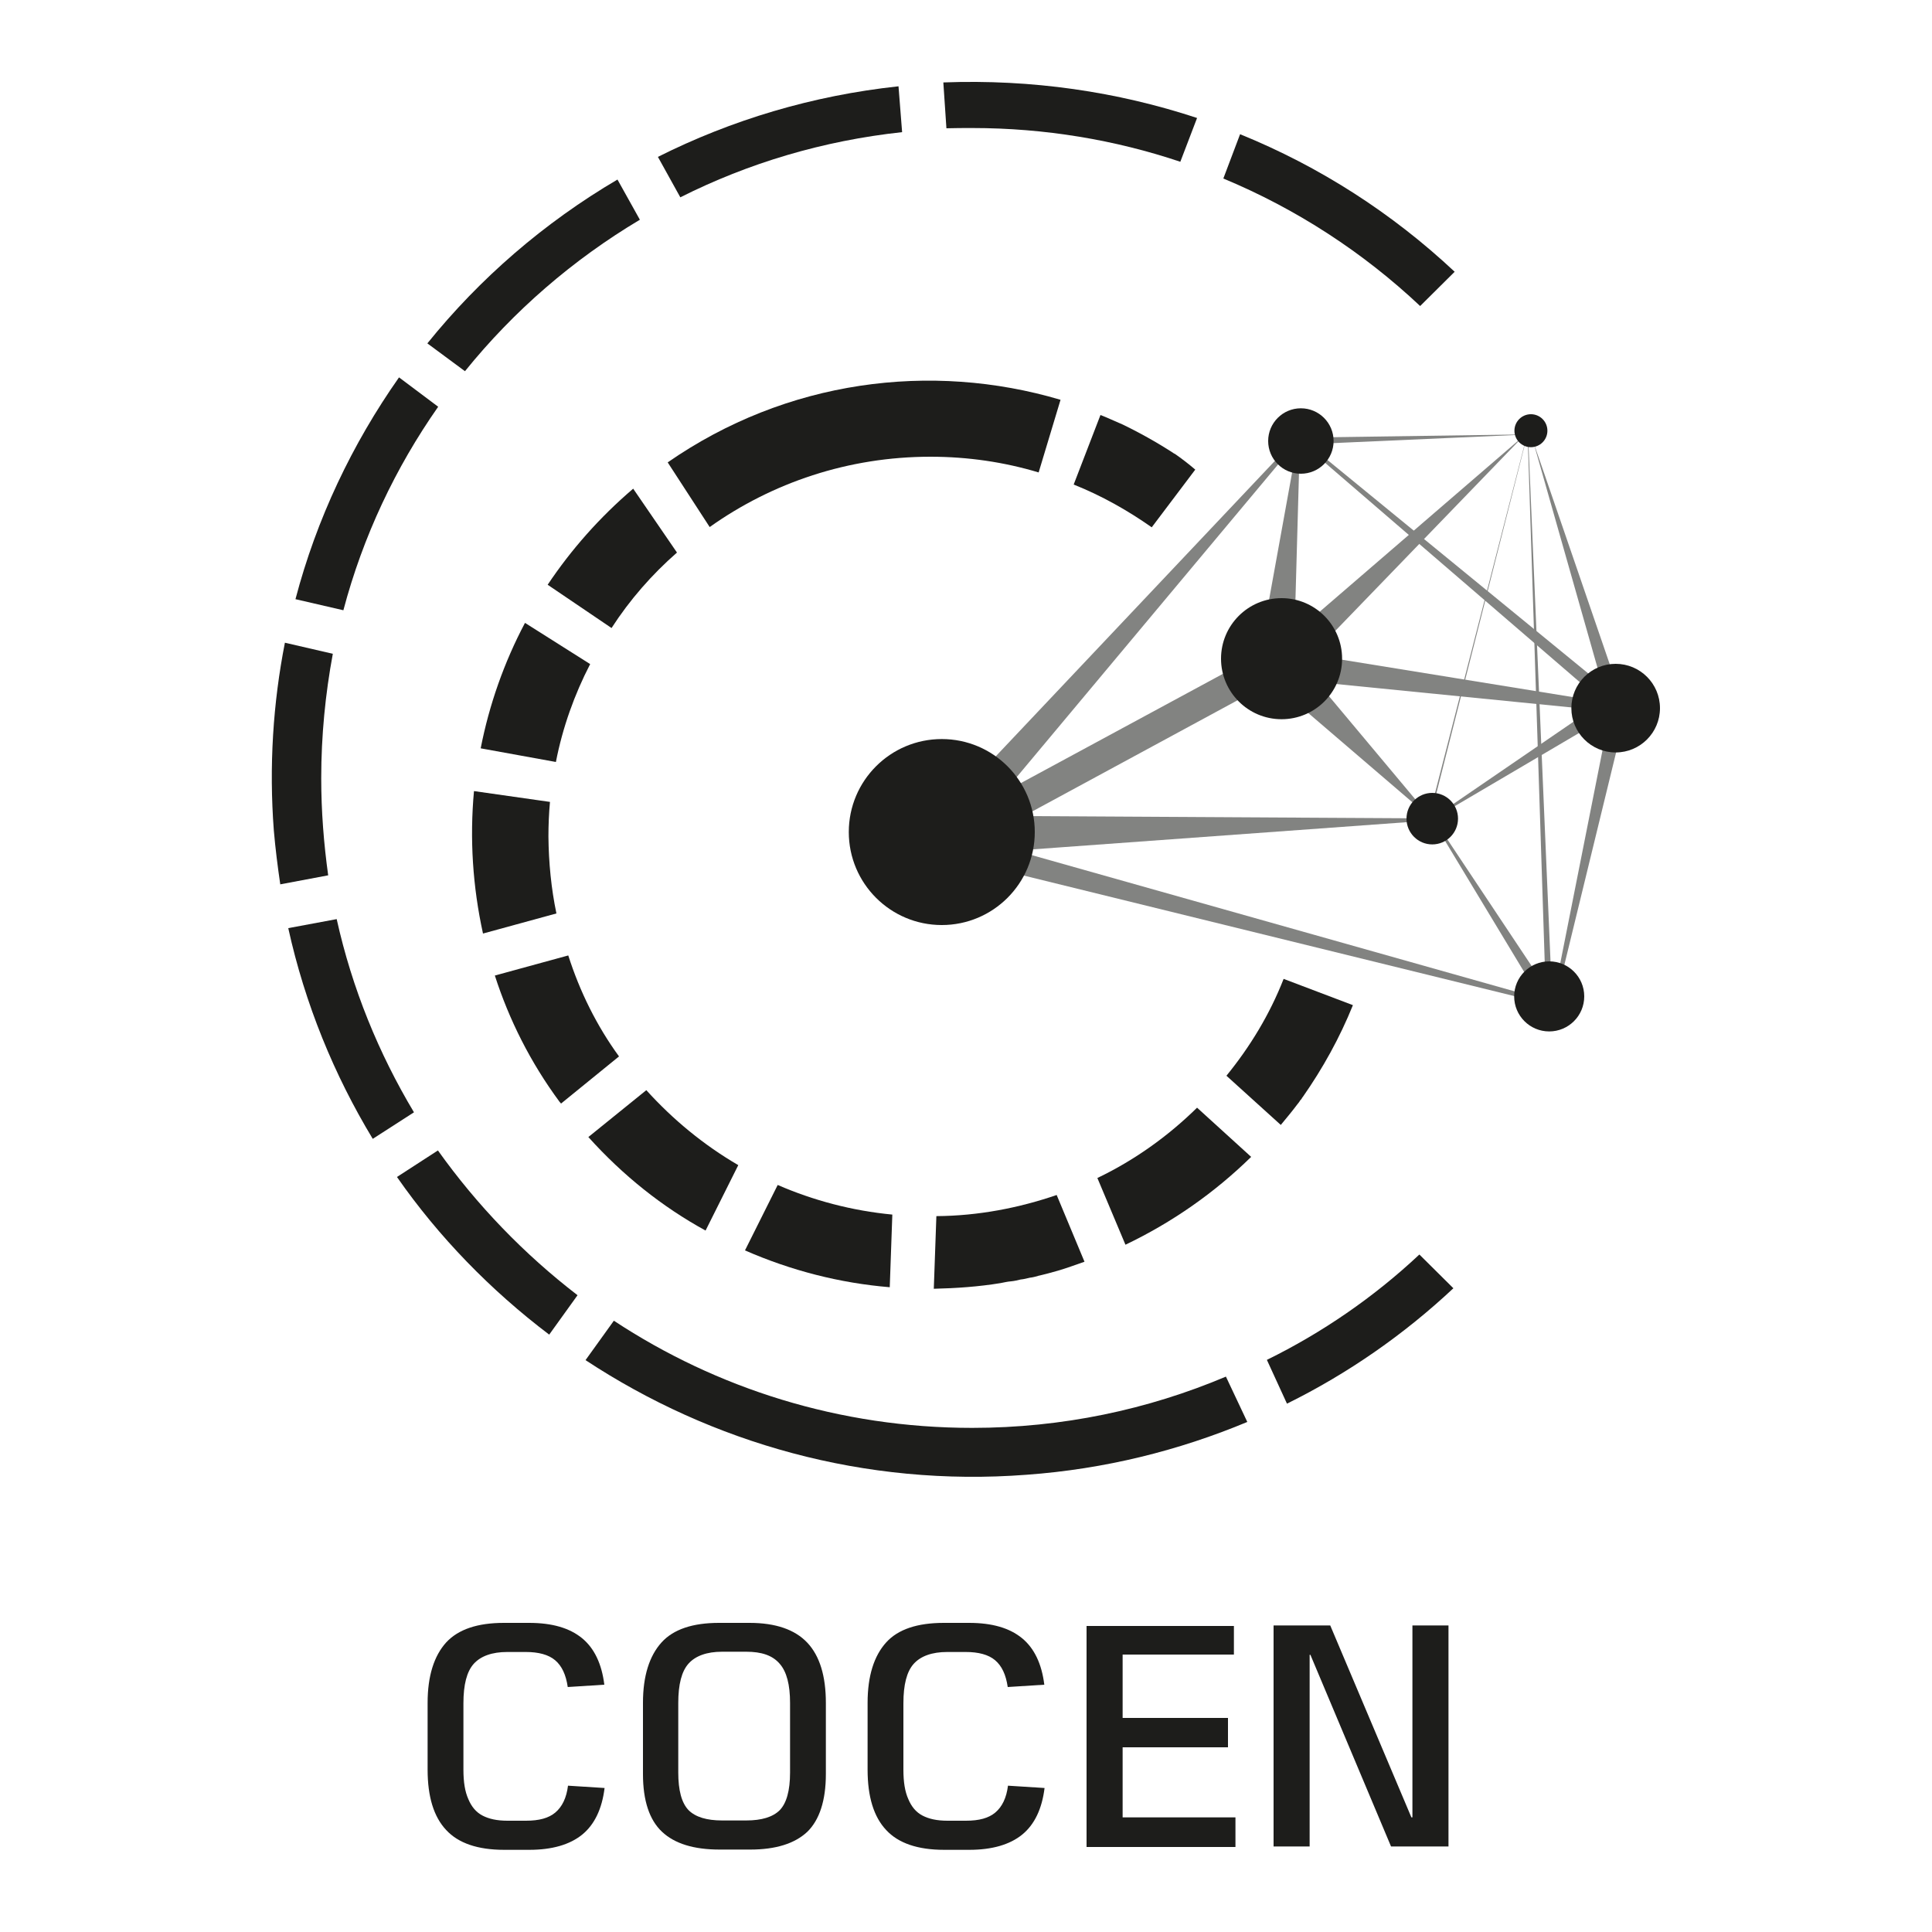 <?xml version="1.0" encoding="utf-8"?>
<!-- Generator: Adobe Illustrator 28.3.0, SVG Export Plug-In . SVG Version: 6.00 Build 0)  -->
<svg version="1.1" id="Camada_1" xmlns="http://www.w3.org/2000/svg" xmlns:xlink="http://www.w3.org/1999/xlink" x="0px" y="0px"
	 viewBox="0 0 750 750" style="enable-background:new 0 0 750 750;" xml:space="preserve">
<style type="text/css">
	.st0{fill-rule:evenodd;clip-rule:evenodd;fill:#1D1D1B;}
	.st1{opacity:0.5;}
	.st2{fill:#050704;}
	.st3{fill:#1D1D1B;}
</style>
<g>
	<g>
		<path class="st0" d="M411.7,155.2l-8.5,28.2c-13.3-4-27.4-6.1-42-6.1c-31.9,0-61.5,10.1-85.7,27.3l-16.3-25.1
			C305.3,147.5,361.4,140.3,411.7,155.2z"/>
		<path class="st0" d="M262.8,214.5c-9.7,8.5-18.3,18.3-25.4,29.3L212.6,227c9.1-13.6,20.1-26.1,33.2-37.3L262.8,214.5z"/>
		<path class="st0" d="M229.1,257.8c-6.1,11.8-10.7,24.6-13.3,38l-29.2-5.3c3.3-16.9,9.1-33.4,17.2-48.7L229.1,257.8z"/>
		<path class="st0" d="M216,354.6l-28.5,7.8c-4-18.2-5.2-36.8-3.5-55.3l29.5,4.2c-0.4,4.3-0.6,9-0.6,13.4C213,335,214,345,216,354.6
			z"/>
		<path class="st0" d="M464,182.3l-16.9,22.4c-9.4-6.6-19.5-12.3-30.3-16.6l10.4-27c2.6,1,5.1,2.2,7.7,3.3c0.1,0,0.1,0.1,0.3,0.1
			c6.9,3.3,13.7,7.1,20.2,11.3c0.1,0.1,0.4,0.3,0.7,0.4l0,0C458.7,178,461.3,180,464,182.3z"/>
		<path class="st0" d="M240.3,410.1l-22.5,18.3l-0.6-0.7c-11.3-15.3-19.6-31.9-25.1-49l28.5-7.8C225.1,385,231.7,398.3,240.3,410.1z
			"/>
		<path class="st0" d="M286.6,452.3l-12.7,25.4c-16.8-9.2-32.1-21.4-45.5-36.3l0,0l22.5-18.2C261.2,434.6,273.2,444.5,286.6,452.3z"
			/>
		<path class="st0" d="M346.4,471.5l-1,28.2c-19.4-1.6-38.4-6.5-56.2-14.3l12.7-25.4C315.7,466,330.7,470,346.4,471.5z"/>
		<path class="st0" d="M421,489.8c-3.5,1.2-6.9,2.5-10.4,3.5c-2.3,0.7-4.8,1.3-7.2,1.9c-0.1,0-0.3,0-0.4,0.1c-1,0.3-2.2,0.6-3.2,0.7
			c-1.2,0.3-2.5,0.6-3.6,0.7c-1.2,0.3-2.5,0.6-3.6,0.7c-1.4,0.1-2.7,0.4-4.2,0.7c-8.5,1.4-17.2,2-25.9,2.2l1-28.2
			c16.3-0.1,32.1-3.2,46.7-8.2L421,489.8z"/>
		<path class="st0" d="M485.7,449.1c-14.2,13.9-30.6,25.4-48.8,34.1L426,457.3c14.4-6.9,27.4-16.2,38.7-27.3L485.7,449.1z"/>
		<path class="st0" d="M525.2,390.2c-5.1,12.6-11.6,24.4-19.5,35.7c-0.1,0.1-0.3,0.3-0.3,0.4c-0.1,0.3-0.4,0.6-0.7,0.9
			c-0.3,0.6-0.7,1-1,1.4c-2,2.7-4.2,5.3-6.5,8.1l-21.1-19.1c9.2-11.3,16.8-23.8,22.2-37.6L525.2,390.2z"/>
	</g>
	<g class="st1">
		<g>
			<path class="st2" d="M603.4,390.5L353.1,329L504,169.3l127.8,104.6L603.4,390.5z M602.7,389l22.1-111.4l-69.5,40.9l-161,11.7
				L602.7,389z M397.4,316.8l158.6,0.9l61.8-42.3l-121.6-12.1L397.4,316.8z M504.1,170.8L389.8,307.5l103.4-55.9l129,20.9
				L504.1,170.8z"/>
		</g>
		<g>
			<polygon class="st2" points="600.9,392.6 556,318.2 557.3,319 603.5,388.4 			"/>
		</g>
		<g>
			<polygon class="st2" points="487.8,259.6 503.7,171.8 504.6,171.8 502.3,254 555.7,317.8 			"/>
		</g>
		<g>
			<path class="st2" d="M624.6,274.9l-30.2-106.3l-90,4v-2.7l89.8-1.3c0.1,0,36.1,105,36.1,105L624.6,274.9z"/>
		</g>
		<g>
			<polygon class="st2" points="555.1,317.8 554.6,317.5 593,168 593.1,168 			"/>
		</g>
		<g>
			<path class="st2" d="M593.6,169.2"/>
			<path class="st2" d="M496.1,256.1"/>
			<polygon class="st2" points="500,263.9 493,254.1 591.4,169.3 			"/>
		</g>
		<g>
			<polygon class="st2" points="600.1,387.1 593.1,171.2 593.3,171.2 602.5,387.1 			"/>
		</g>
	</g>
	<g>
		<circle class="st0" cx="365.6" cy="323" r="36.1"/>
		<circle class="st0" cx="497.5" cy="255.7" r="23.5"/>
		<circle class="st0" cx="627.2" cy="274.9" r="17.2"/>
		<circle class="st0" cx="601.4" cy="386.8" r="13.6"/>
		<circle class="st0" cx="556" cy="317.8" r="10"/>
		<circle class="st0" cx="505" cy="171.2" r="12.7"/>
		<circle class="st0" cx="594.3" cy="167.2" r="6.4"/>
	</g>
	<g>
		<path class="st3" d="M195.6,630h9.8c9,0,15.7,2,20.5,5.9s7.7,10,8.7,18.1l-14.2,0.9c-0.7-4.8-2.3-8.2-4.9-10.4s-6.5-3.2-11.4-3.2
			h-7.2c-5.9,0-10.3,1.6-13,4.6s-4,8.1-4,15.3V687c0,4.8,0.6,8.5,1.9,11.4c1.2,2.9,3,5.1,5.5,6.4c2.5,1.3,5.6,2,9.7,2h7.2
			c5.1,0,8.8-1,11.4-3.2c2.6-2.2,4.3-5.6,4.9-10.4l14.2,0.9c-1,8.1-3.9,14.2-8.7,18.1c-4.8,3.9-11.7,5.9-20.5,5.9h-9.8
			c-10.3,0-17.8-2.6-22.5-7.7c-4.8-5.1-7.2-12.9-7.2-23.4V661c0-10.4,2.5-18.2,7.2-23.4C177.9,632.5,185.4,630,195.6,630z"/>
		<path class="st3" d="M279.1,630H291c10.1,0,17.6,2.6,22.4,7.7c4.8,5.1,7.2,12.9,7.2,23.4v27.6c0,10.3-2.5,17.8-7.2,22.4
			c-4.9,4.6-12.3,6.9-22.2,6.9h-11.8c-10.1,0-17.5-2.3-22.4-6.9c-4.9-4.6-7.4-12.1-7.4-22.4V661c0-10.4,2.5-18.2,7.2-23.4
			C261.4,632.5,268.9,630,279.1,630z M289.7,641.2h-9.4c-5.9,0-10.3,1.6-13,4.6s-4,8.1-4,15.3v27c0,6.9,1.3,11.8,4,14.6
			c2.7,2.7,7.1,4,13,4h9.4c5.9,0,10.3-1.3,13-4c2.6-2.7,4-7.5,4-14.6v-27c0-7.1-1.3-12.1-4-15.2
			C299.9,642.6,295.6,641.2,289.7,641.2z"/>
		<path class="st3" d="M366.4,630h9.8c9,0,15.7,2,20.5,5.9s7.7,10,8.7,18.1l-14.2,0.9c-0.7-4.8-2.3-8.2-4.9-10.4s-6.5-3.2-11.4-3.2
			h-7.2c-5.9,0-10.3,1.6-13,4.6s-4,8.1-4,15.3V687c0,4.8,0.6,8.5,1.9,11.4c1.2,2.9,3,5.1,5.5,6.4c2.5,1.3,5.6,2,9.7,2h7.2
			c5.1,0,8.8-1,11.4-3.2s4.3-5.6,4.9-10.4l14.2,0.9c-1,8.1-3.9,14.2-8.7,18.1c-4.8,3.9-11.7,5.9-20.5,5.9h-9.8
			c-10.3,0-17.8-2.6-22.5-7.7c-4.8-5.1-7.2-12.9-7.2-23.4V661c0-10.4,2.5-18.2,7.2-23.4C348.6,632.5,356.1,630,366.4,630z"/>
		<path class="st3" d="M479,642.3h-43.2v24.6h40.9v11.4h-40.9v27.2h43.8V717h-57.8v-85.8H479V642.3z"/>
		<path class="st3" d="M562.2,716.8H540l-31.3-74.4h-0.3v74.4h-14V631h22l31.5,74.5h0.4V631h14v85.8H562.2z"/>
	</g>
	<g>
		<path class="st0" d="M170.1,157.9c-16.6,23.7-29.2,50.3-36.8,79l-18.6-4.3c8.2-31.2,22-60.2,40.2-86.1L170.1,157.9z"/>
		<path class="st0" d="M124.7,302.1c0,12.9,1,25.4,2.7,37.7l-18.6,3.5c-1-6.8-1.9-13.9-2.5-20.9c-1.9-25-0.3-49.5,4.3-72.9l18.6,4.3
			C126.3,269.4,124.7,285.6,124.7,302.1z"/>
		<path class="st0" d="M160.7,431.8l-16,10.3c-15-24.8-26.3-52.3-32.8-81.8l18.8-3.5C136.7,383.8,147,408.9,160.7,431.8z"/>
		<path class="st0" d="M224.2,502.8l-11,15.3c-22.7-17.2-42.8-37.8-59.1-61.2l15.9-10.3C185.2,467.9,203.4,486.8,224.2,502.8z"/>
		<path class="st0" d="M564.7,105.5l-13.4,13.3c-22.1-20.8-48-37.7-76.4-49.5l6.5-17.2C512.4,64.7,540.5,82.8,564.7,105.5z"/>
		<g>
			<path class="st0" d="M484.2,552c-26.6,11.1-55.3,18.3-85.7,20.5c-62.8,4.8-122.3-12.3-171.2-44.5l11-15.3
				c39.9,26.3,87.7,41.6,139.1,41.6c35,0,68.2-7.1,98.5-19.9L484.2,552z"/>
			<path class="st0" d="M464.7,45.8l-6.5,17c-25.3-8.5-52.6-13.1-80.7-13.1c-3.3,0-6.8,0-10.1,0.1L366.2,32
				C400.6,30.7,433.8,35.6,464.7,45.8z"/>
		</g>
		<path class="st0" d="M350.2,51.3c-30.6,3.3-59.7,12-86.1,25.3l-8.7-15.7c28.5-14.3,59.9-23.8,93.4-27.4L350.2,51.3z"/>
		<path class="st0" d="M248.4,85.3c-26,15.5-49,35.4-67.9,58.8l-14.6-10.8c20.4-25.3,45.4-46.9,73.8-63.6L248.4,85.3z"/>
		<path class="st0" d="M564.2,500.1c-19.1,17.9-40.9,33.1-64.6,44.8l-7.8-17c21.4-10.5,41.5-24.3,59.2-40.9L564.2,500.1z"/>
	</g>
</g>
</svg>
